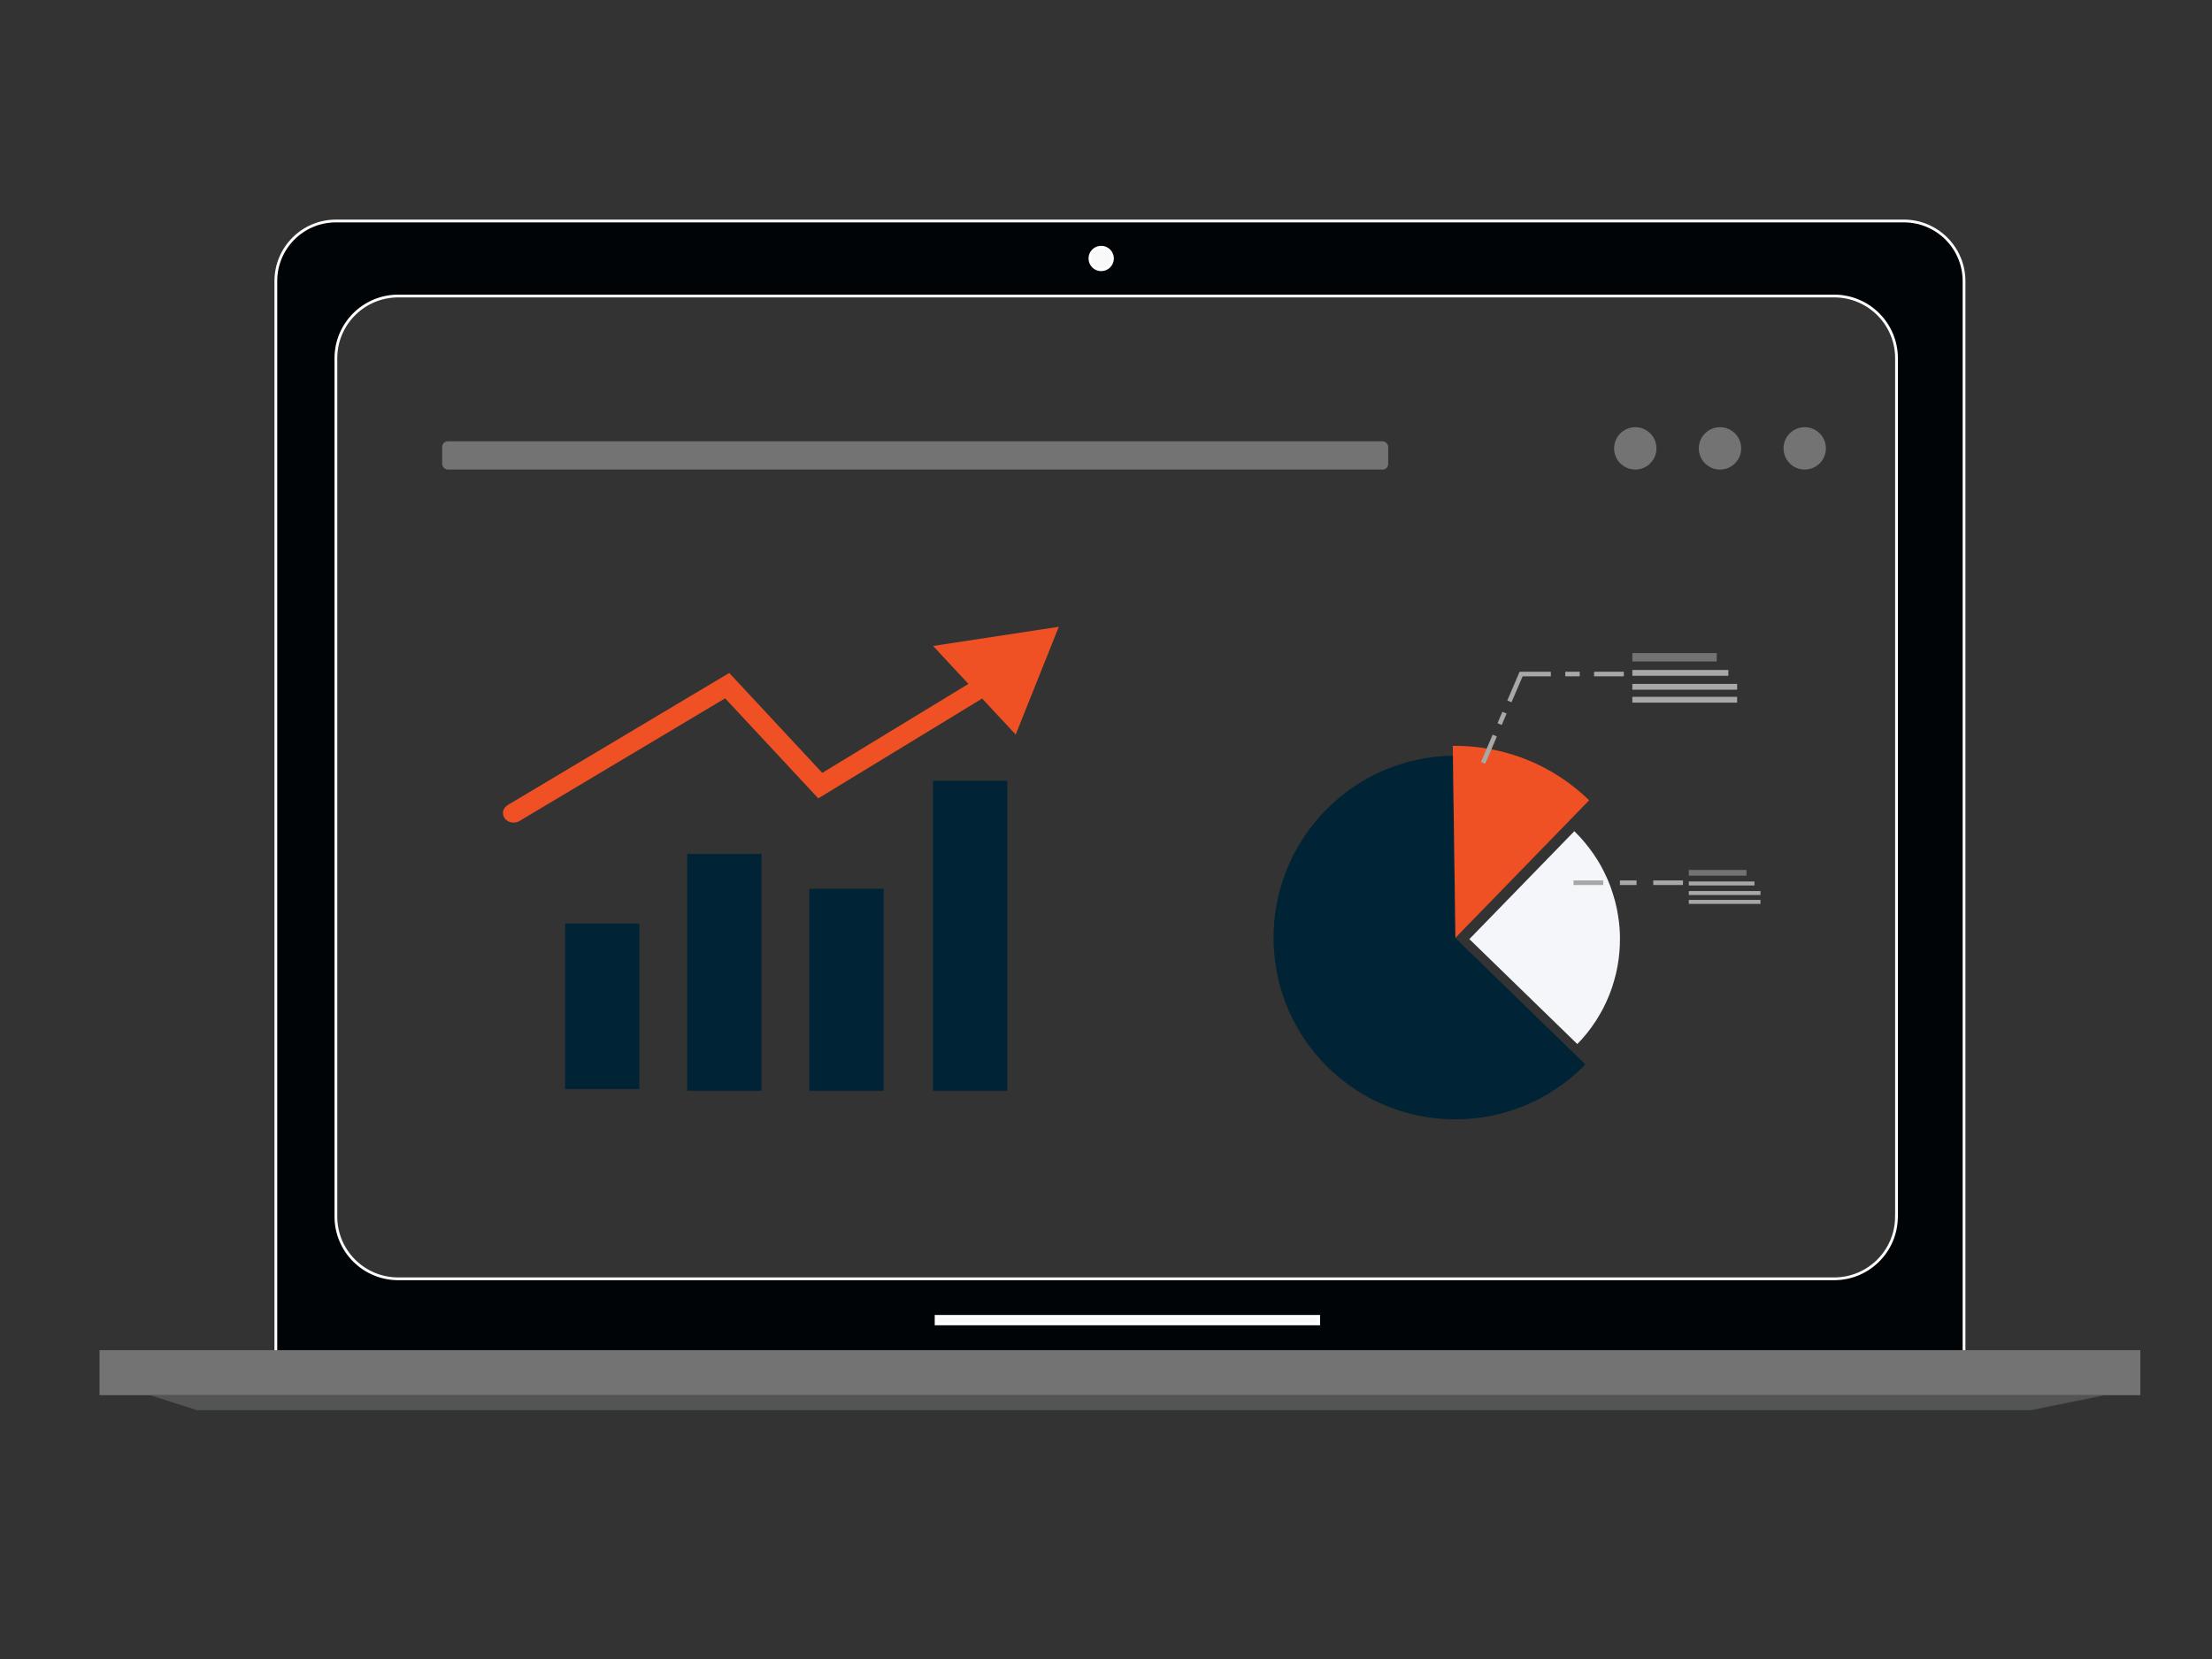 <?xml version="1.0" encoding="UTF-8"?>
<svg id="Layer_1" data-name="Layer 1" xmlns="http://www.w3.org/2000/svg" viewBox="0 0 400 300">
  <rect x="0" y="0" width="400" height="300" fill="#333333" stroke="none"/>
  <defs>
    <style>
      .cls-1 {
        fill: #535454;
      }

      .cls-2 {
        fill: #ef5124;
      }

      .cls-3 {
        fill: #002335;
      }

      .cls-4 {
        fill: #010407;
      }

      .cls-4, .cls-5 {
        stroke: #fff;
        stroke-miterlimit: 10;
        stroke-width: .5px;
      }

      .cls-5 {
        fill: #f9f9f9;
      }

      .cls-6 {
        fill: #737373;
      }

      .cls-7 {
        fill: #a8a8a8;
      }

      .cls-8 {
        fill: #f4f6f9;
      }
    </style>
  </defs>
  <g>
    <path class="cls-4" d="m344.28,39.96H60.76c-6.02,0-10.88,4.86-10.88,10.88v193.99h305.28V50.84c0-6.02-4.88-10.88-10.88-10.88Zm-1.34,180.03c0,6.22-5.04,11.26-11.28,11.26H72.02c-6.24,0-11.28-5.04-11.28-11.26V64.79c0-6.22,5.04-11.26,11.28-11.26h259.65c6.24,0,11.28,5.04,11.28,11.26v155.2Z"/>
    <rect class="cls-6" x="18" y="244.15" width="369.04" height="8.14"/>
    <polygon class="cls-1" points="27.11 252.29 35.64 255 367.27 255 380.64 252.29 27.11 252.29"/>
    <circle class="cls-5" cx="199.13" cy="46.74" r="2.04"/>
    <rect class="cls-5" x="169.28" y="238.04" width="69.19" height="1.36"/>
  </g>
  <g>
    <g>
      <g>
        <path class="cls-3" d="m263.17,169.51h0l-.46-32.85c-.54,0-1.08.03-1.62.06-.25.01-.5.04-.75.06-.28.03-.57.05-.85.08-.32.04-.63.08-.95.13-.21.03-.42.06-.64.09-.34.05-.68.12-1.02.19-.18.03-.37.07-.55.11-.34.07-.69.16-1.03.24-.18.04-.35.08-.53.13-.33.09-.66.18-.99.28-.19.06-.37.11-.56.17-.31.1-.61.2-.91.31-.21.07-.42.14-.63.22-.27.1-.54.21-.81.32-.24.1-.48.19-.71.29-.23.1-.46.21-.69.31-.26.12-.53.24-.79.37-.2.1-.39.2-.59.3-.28.15-.57.3-.85.45-.05.03-.11.06-.16.09-.12.07-.23.13-.35.2-.3.17-.6.34-.89.53-.15.1-.3.2-.45.29-.3.19-.6.39-.89.59-.15.1-.3.22-.45.32-.28.2-.56.41-.84.62-.17.13-.33.27-.5.4-.25.2-.5.39-.74.6-.22.19-.43.38-.65.58-.18.16-.37.32-.55.49-.39.37-.78.75-1.17,1.14-.38.39-.75.79-1.1,1.2-.16.18-.31.37-.47.56-.19.22-.38.45-.56.67-.2.25-.38.5-.57.75-.13.17-.26.34-.39.52-.2.28-.39.56-.58.85-.11.16-.21.31-.32.47-.19.29-.37.59-.55.89-.09.16-.19.32-.29.47-.17.29-.34.59-.5.89-.09.18-.19.35-.28.53-.14.28-.28.57-.42.85-.1.2-.2.4-.29.61-.12.26-.23.52-.34.78-.11.24-.21.48-.3.72-.09.23-.18.47-.27.7-.1.28-.21.55-.3.83-.07.2-.13.41-.2.62-.1.31-.2.62-.29.93-.05.18-.1.37-.15.55-.09.34-.18.68-.26,1.02-.04.17-.07.34-.11.51-.08.35-.15.7-.22,1.06-.03.17-.06.35-.09.52-.06.35-.12.7-.16,1.06-.03.2-.05.4-.07.6-.04.33-.08.66-.1.99-.02.26-.03.53-.05.79-.02.27-.04.54-.05.81-.02.5-.02,1.01-.02,1.52,0,.07,0,.14,0,.2,0,.51.03,1.02.06,1.52.02.27.05.54.07.8.02.27.04.53.07.8.04.33.09.65.13.98.03.2.05.4.08.6.06.35.12.7.19,1.05.03.17.07.34.1.52.07.35.16.7.24,1.06.04.17.08.34.13.51.09.34.19.67.29,1.01.05.18.1.36.16.54.1.31.21.62.31.93.07.2.14.41.22.61.1.28.21.55.32.82.09.23.19.47.28.7.1.24.21.47.32.71.12.26.24.52.37.78.1.2.2.4.31.6.15.28.29.57.45.85.1.17.2.34.3.51.17.3.34.59.52.88.09.15.2.31.29.46.19.3.39.59.58.88.11.15.22.3.32.45.2.28.41.57.62.84.1.12.2.24.29.37.03.04.07.08.1.12.2.25.4.51.61.76.18.21.37.42.56.63.17.19.33.38.5.57.37.39.75.78,1.14,1.16.39.38.79.75,1.2,1.1.19.16.38.32.57.48.22.19.44.38.66.55.25.2.5.39.76.58.17.13.34.26.51.39.28.2.57.39.85.59.16.1.31.21.46.31.3.19.6.37.89.56.16.09.31.19.47.28.29.17.59.34.89.5.17.09.35.19.52.28.28.14.57.28.85.42.2.1.41.2.61.29.26.12.52.23.79.34.24.1.48.2.72.3.23.09.47.18.7.27.28.1.55.21.83.3.2.07.41.13.62.2.31.1.62.2.94.29.18.05.36.1.55.15.34.09.67.18,1.02.26.17.04.34.07.51.11.35.07.7.15,1.06.22.17.03.35.05.52.08.35.06.7.12,1.05.16.2.03.4.04.6.07.33.04.66.08.99.1.26.02.53.03.79.05.27.02.54.04.81.05.5.02,1.01.02,1.51.02.04,0,.07,0,.11,0,.03,0,.07,0,.1,0,.51,0,1.02-.03,1.52-.06.27-.01.54-.05.8-.07.26-.02.53-.04.8-.07.33-.03.65-.09.98-.13.2-.03.4-.05.6-.08.35-.06.7-.12,1.05-.19.17-.03.35-.06.52-.1.35-.07.7-.16,1.05-.24.17-.04.34-.08.51-.13.34-.09.67-.19,1.01-.29.18-.05.37-.11.55-.16.31-.1.61-.2.92-.31.21-.07.41-.14.62-.22.27-.1.55-.21.82-.32.23-.09.47-.19.7-.29.24-.1.47-.21.7-.32.26-.12.52-.24.78-.37.2-.1.4-.2.59-.3.28-.15.57-.29.85-.45.17-.09.34-.19.51-.29.3-.17.6-.34.89-.53.15-.09.3-.19.45-.29.3-.19.6-.39.89-.59.15-.1.29-.21.44-.31.29-.2.57-.41.85-.62.09-.07.18-.15.28-.22.07-.05.14-.11.2-.16.26-.2.51-.41.76-.62.21-.18.41-.36.61-.54.19-.17.39-.34.59-.52.39-.36.77-.73,1.14-1.11,0,0,.01-.01.02-.02l-23.55-22.9Z"/>
        <path class="cls-2" d="m263.19,169.58h0l24.18-24.86c-.41-.4-.84-.79-1.26-1.17-.19-.17-.4-.34-.6-.5-.23-.2-.46-.4-.7-.59-.26-.21-.53-.41-.8-.61-.18-.14-.36-.28-.54-.41-.29-.21-.6-.42-.9-.62-.16-.11-.33-.23-.49-.33-.31-.2-.63-.4-.95-.59-.16-.1-.33-.2-.49-.3-.31-.18-.63-.36-.95-.53-.18-.1-.36-.2-.54-.3-.3-.16-.61-.3-.91-.45-.21-.1-.42-.21-.63-.3-.28-.13-.56-.25-.84-.37-.25-.11-.5-.21-.75-.31-.25-.1-.5-.19-.75-.29-.29-.11-.57-.21-.86-.31-.22-.07-.44-.14-.67-.21-.32-.1-.65-.2-.97-.3-.2-.06-.4-.11-.6-.16-.35-.09-.7-.19-1.05-.27-.19-.04-.37-.08-.56-.12-.36-.08-.73-.16-1.1-.22-.19-.04-.38-.06-.58-.1-.36-.06-.72-.12-1.09-.17-.22-.03-.45-.05-.67-.08-.33-.04-.67-.08-1-.11-.3-.03-.6-.04-.9-.06-.26-.01-.53-.03-.79-.05-.57-.02-1.14-.03-1.72-.02l.48,34.68Z"/>
        <path class="cls-8" d="m285.24,188.8s.01-.02.02-.03c.31-.32.6-.64.89-.96.15-.16.28-.34.42-.5.14-.17.29-.34.43-.51.17-.22.33-.43.5-.65.1-.13.21-.27.3-.4.17-.24.34-.48.5-.73.08-.12.16-.24.25-.36.16-.25.32-.51.47-.76.07-.12.15-.24.22-.37.15-.25.29-.5.43-.76.07-.14.15-.27.22-.41.12-.24.24-.48.36-.73.08-.16.16-.32.23-.48.1-.22.2-.45.29-.67.08-.19.16-.38.24-.57.08-.2.16-.4.23-.61.08-.22.16-.44.24-.66.06-.18.12-.35.17-.54.08-.25.16-.5.23-.75.05-.16.09-.32.13-.48.07-.27.14-.54.21-.81.04-.15.07-.3.1-.45.06-.28.12-.57.17-.85.03-.15.05-.31.08-.47.05-.28.09-.56.13-.84.02-.18.04-.36.06-.54.03-.26.06-.51.08-.77.02-.24.03-.49.05-.73.01-.2.03-.4.03-.6.02-.45.02-.9.02-1.35,0-.45-.02-.9-.05-1.35-.01-.2-.03-.4-.05-.6-.02-.24-.04-.49-.07-.73-.03-.26-.07-.51-.11-.77-.02-.18-.05-.36-.08-.54-.05-.28-.1-.56-.15-.84-.03-.15-.06-.31-.09-.46-.06-.28-.13-.57-.2-.85-.04-.15-.07-.3-.11-.45-.07-.27-.15-.54-.24-.81-.05-.16-.09-.32-.14-.47-.08-.25-.16-.5-.25-.75-.06-.18-.12-.35-.18-.52-.08-.22-.17-.44-.26-.66-.08-.2-.16-.4-.24-.59-.08-.19-.17-.38-.26-.57-.1-.22-.2-.44-.31-.66-.08-.16-.16-.32-.25-.49-.12-.24-.24-.47-.37-.71-.08-.14-.16-.28-.24-.42-.14-.25-.29-.49-.44-.74-.08-.13-.16-.25-.24-.37-.16-.25-.32-.5-.49-.74-.09-.12-.18-.25-.27-.37-.17-.23-.34-.47-.51-.7-.11-.14-.22-.28-.33-.41-.16-.21-.33-.41-.5-.62-.16-.18-.32-.36-.47-.54-.14-.15-.27-.31-.41-.46-.31-.33-.62-.65-.94-.96l-18.98,19.51,19.51,18.97Z"/>
      </g>
      <rect class="cls-7" x="295.18" y="121.15" width="17.36" height="1.05"/>
      <rect class="cls-6" x="295.18" y="118.1" width="15.26" height="1.51"/>
      <rect class="cls-7" x="295.18" y="123.67" width="18.95" height="1.05"/>
      <rect class="cls-7" x="295.18" y="126.01" width="18.95" height="1.05"/>
      <g>
        <rect class="cls-7" x="288.26" y="121.47" width="5.38" height=".83"/>
        <rect class="cls-7" x="283.05" y="121.47" width="2.61" height=".83"/>
        <polygon class="cls-7" points="273.33 126.99 272.57 126.67 274.79 121.47 280.44 121.47 280.44 122.3 275.34 122.3 273.33 126.99"/>
        <rect class="cls-7" x="270.51" y="129.51" width="2.25" height=".83" transform="translate(45.47 328.71) rotate(-66.88)"/>
        <rect class="cls-7" x="266.56" y="135.08" width="5.38" height=".83" transform="translate(38.91 329.91) rotate(-66.88)"/>
      </g>
      <rect class="cls-7" x="305.39" y="159.4" width="11.87" height=".72"/>
      <rect class="cls-6" x="305.39" y="157.32" width="10.43" height="1.03"/>
      <rect class="cls-7" x="305.39" y="161.13" width="12.96" height=".72"/>
      <rect class="cls-7" x="305.39" y="162.73" width="12.96" height=".72"/>
      <g>
        <rect class="cls-7" x="298.96" y="159.21" width="5.38" height=".83"/>
        <rect class="cls-7" x="292.93" y="159.21" width="3.01" height=".83"/>
        <rect class="cls-7" x="284.54" y="159.21" width="5.38" height=".83"/>
      </g>
    </g>
    <g>
      <rect class="cls-3" x="102.18" y="167.01" width="13.44" height="29.92"/>
      <rect class="cls-3" x="124.27" y="154.42" width="13.44" height="42.83"/>
      <rect class="cls-3" x="146.35" y="160.72" width="13.44" height="36.53"/>
      <rect class="cls-3" x="168.71" y="141.19" width="13.44" height="56.06"/>
      <path class="cls-2" d="m191.48,113.34l-22.75,3.47,6.39,6.86-26.43,16.09-16.82-18.07-40.06,23.89c-.89.53-1.13,1.6-.54,2.4.37.5.98.77,1.61.77.37,0,.74-.09,1.06-.29l37.19-22.18,16.84,18.09,29.63-18.05,6.07,6.51,7.8-19.5Z"/>
    </g>
    <rect class="cls-6" x="79.96" y="79.8" width="171.07" height="5.11" rx="1" ry="1"/>
    <circle class="cls-6" cx="295.71" cy="81.08" r="3.83"/>
    <circle class="cls-6" cx="311.03" cy="81.08" r="3.83"/>
    <circle class="cls-6" cx="326.35" cy="81.08" r="3.83"/>
  </g>
</svg>